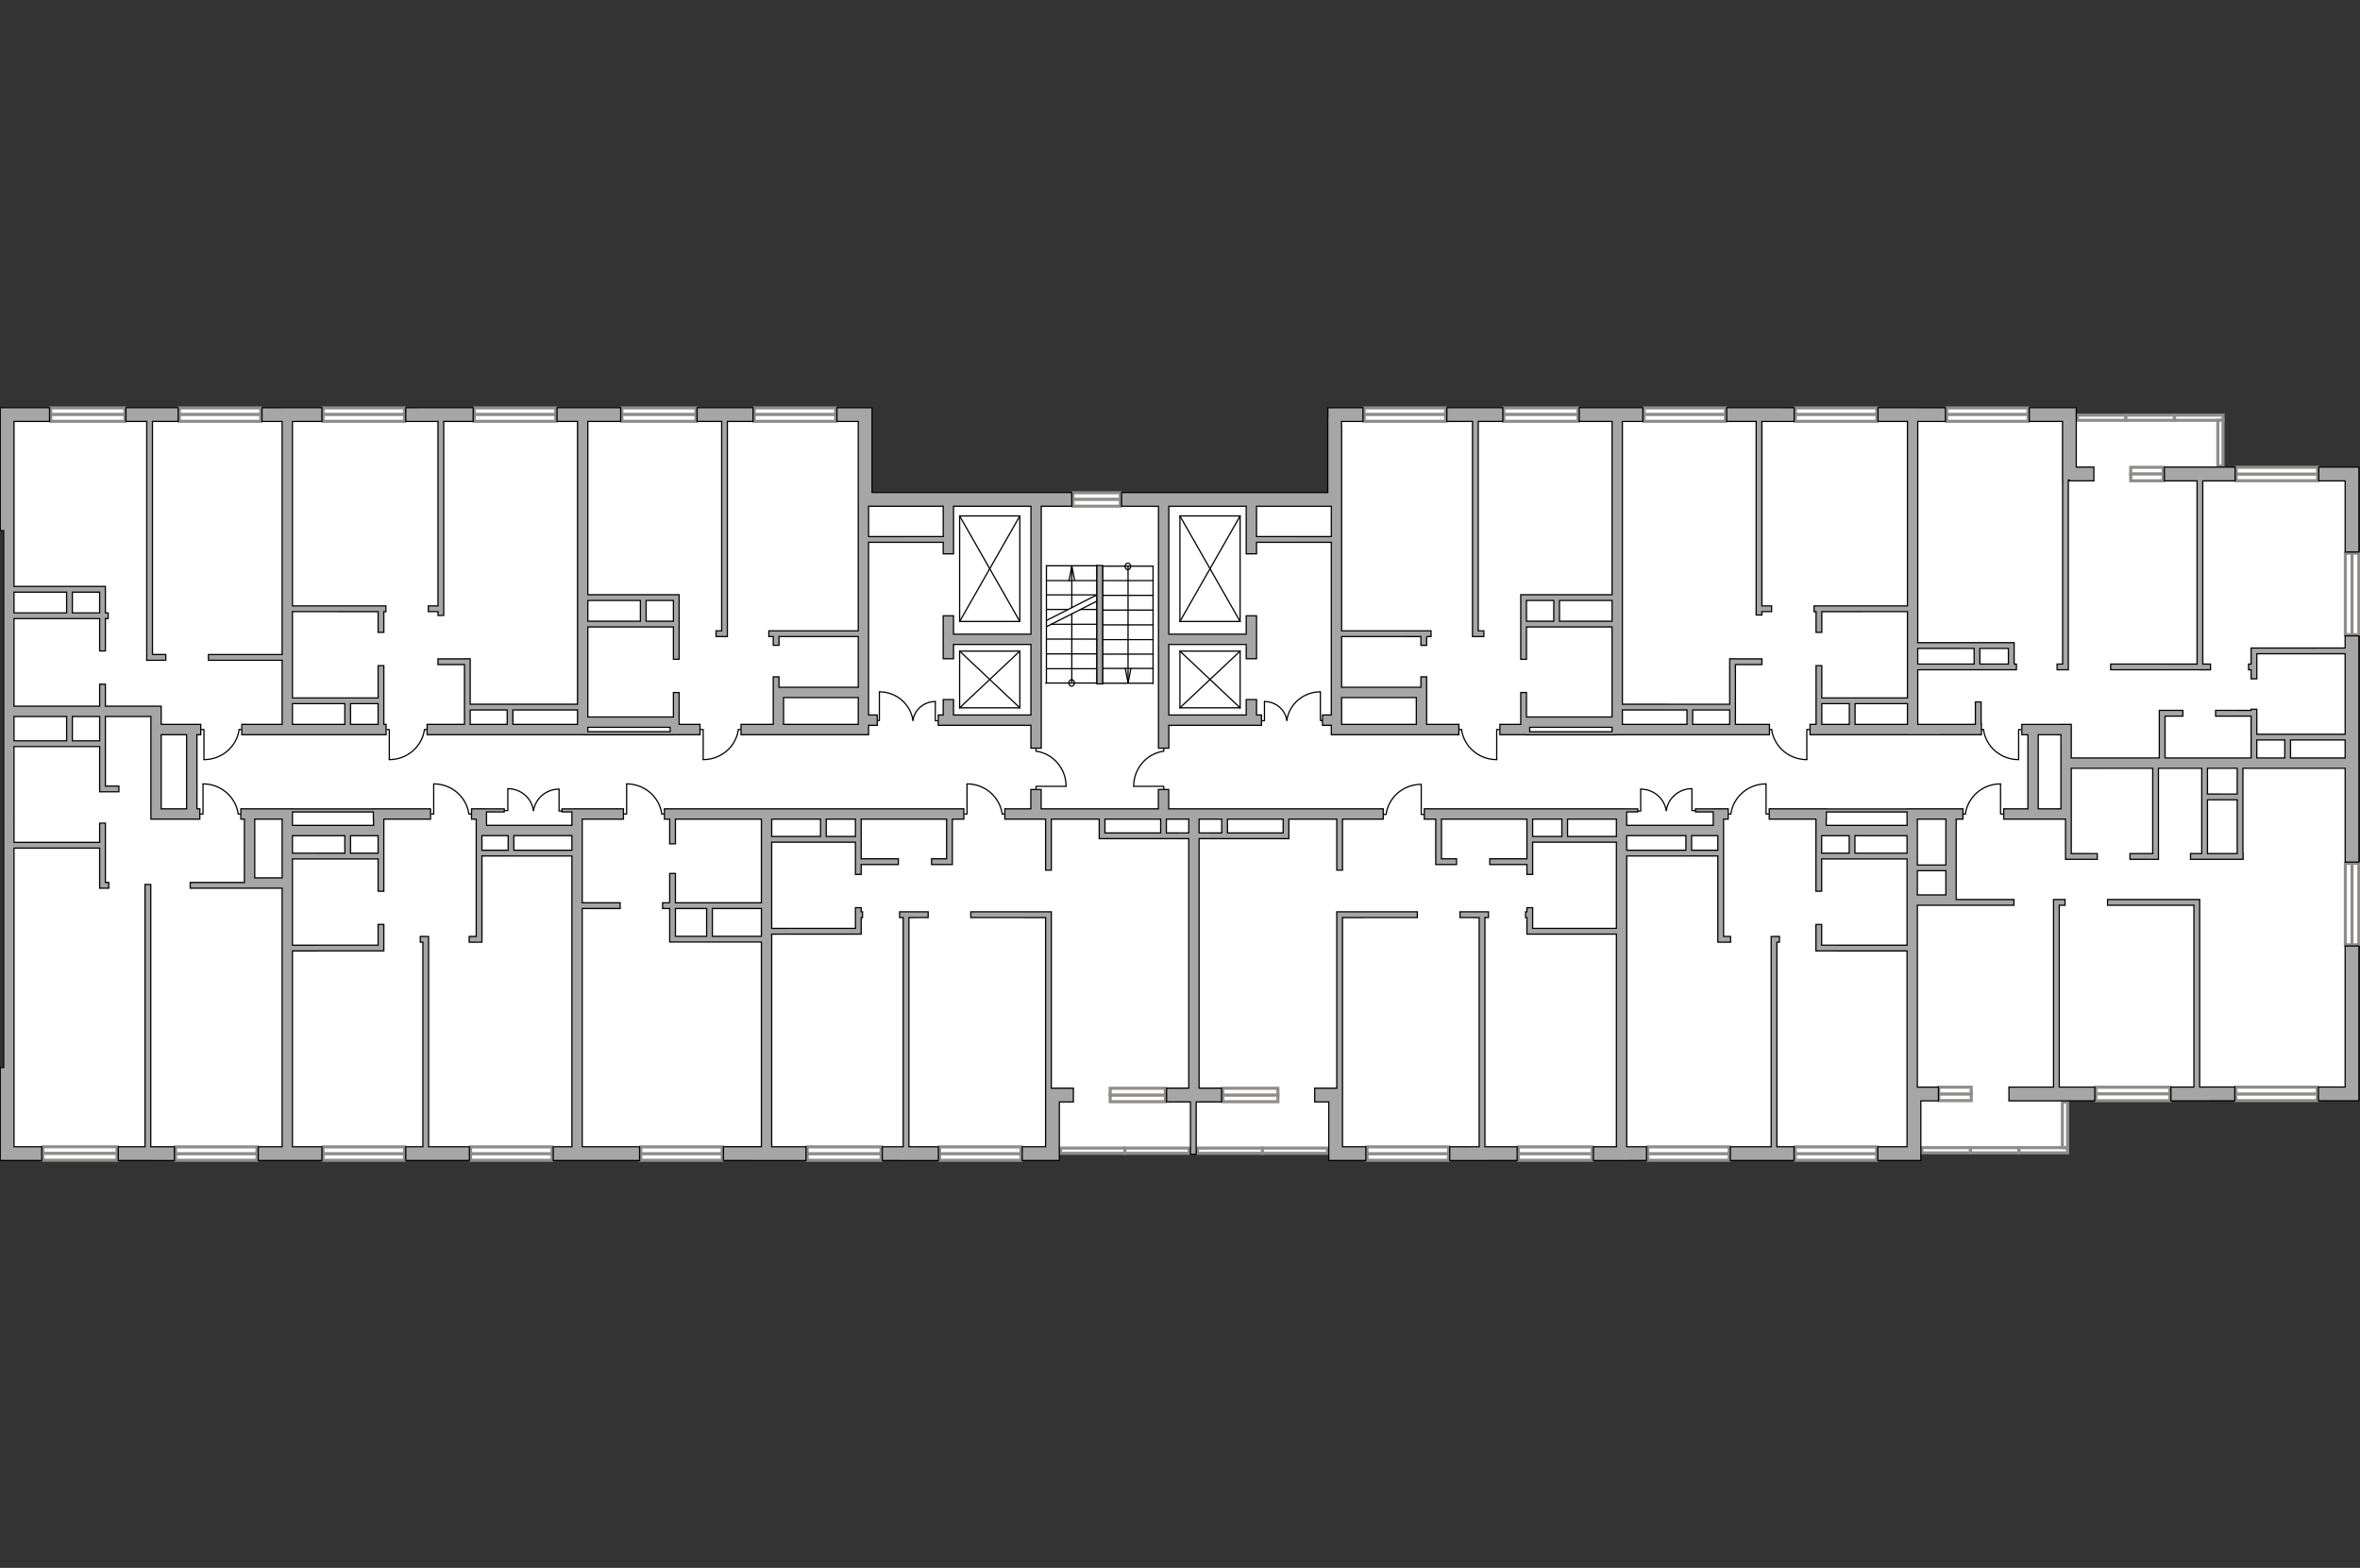<?xml version="1.0" encoding="utf-8"?>
<!-- Generator: Adobe Illustrator 16.0.0, SVG Export Plug-In . SVG Version: 6.00 Build 0)  -->
<!DOCTYPE svg PUBLIC "-//W3C//DTD SVG 1.1//EN" "http://www.w3.org/Graphics/SVG/1.1/DTD/svg11.dtd">
<svg version="1.1" xmlns="http://www.w3.org/2000/svg" xmlns:xlink="http://www.w3.org/1999/xlink" x="0px" y="0px" width="575px"
	 height="382px" viewBox="0 0 575 382" enable-background="new 0 0 575 382" xml:space="preserve">
<rect x="0" y="0" width="575" height="382" fill="#333333" stroke="none"/>
<g id="bg_1_">
	<polygon fill="#FFFFFF" points="503.736,268.181 503.736,280.865 467.969,280.865 467.969,282.685 323.715,282.685 
		323.715,281.066 258.074,281.066 258.074,282.74 0.877,282.74 0.877,282.734 0.041,282.734 0.041,260.082 0.877,260.082 
		0.877,193.802 0.877,168.996 0.877,129.275 0.042,129.275 0.042,99.316 22.15,99.316 22.15,99.318 212.437,99.318 212.437,120.045 
		323.5,120.045 323.5,99.314 505.838,99.314 505.838,101.136 541.607,101.136 541.607,113.802 574.613,113.802 574.613,268.181 	"/>
</g>
<g id="windows_1_">
	<g>
		
			<rect x="274.063" y="279.719" fill="#FFFFFF" stroke="#8E8D8C" stroke-width="0.75" stroke-linecap="round" stroke-miterlimit="10" width="15.661" height="1.268"/>
		
			<rect x="258.407" y="279.719" fill="#FFFFFF" stroke="#8E8D8C" stroke-width="0.75" stroke-linecap="round" stroke-miterlimit="10" width="15.66" height="1.268"/>
	</g>
	<g>
		
			<path id="Vector_117_32_" fill="#FFFFFF" stroke="#8E8D8C" stroke-width="0.75" stroke-linecap="round" stroke-miterlimit="10" d="
			M352.925,281.043v1.654h-19.842v-1.656h19.842V281.043z"/>
		
			<path id="Vector_123_32_" fill="#FFFFFF" stroke="#8E8D8C" stroke-width="0.75" stroke-linecap="round" stroke-miterlimit="10" d="
			M352.925,279.42v1.654h-19.842v-1.654H352.925z"/>
	</g>
	<g>
		
			<path id="Vector_117_31_" fill="#FFFFFF" stroke="#8E8D8C" stroke-width="0.75" stroke-linecap="round" stroke-miterlimit="10" d="
			M387.94,281.043v1.654h-17.997v-1.656h17.997V281.043z"/>
		
			<path id="Vector_123_31_" fill="#FFFFFF" stroke="#8E8D8C" stroke-width="0.75" stroke-linecap="round" stroke-miterlimit="10" d="
			M387.94,279.42v1.654h-17.997v-1.654H387.94z"/>
	</g>
	<g>
		
			<path id="Vector_117_30_" fill="#FFFFFF" stroke="#8E8D8C" stroke-width="0.75" stroke-linecap="round" stroke-miterlimit="10" d="
			M311.356,266.767v1.653h-13.438v-1.655h13.438V266.767z"/>
		
			<path id="Vector_123_30_" fill="#FFFFFF" stroke="#8E8D8C" stroke-width="0.75" stroke-linecap="round" stroke-miterlimit="10" d="
			M311.356,265.144v1.653h-13.438v-1.653H311.356z"/>
	</g>
	<g>
		
			<path id="Vector_117_29_" fill="#FFFFFF" stroke="#8E8D8C" stroke-width="0.75" stroke-linecap="round" stroke-miterlimit="10" d="
			M42.777,281.043v1.654h19.84v-1.656h-19.84V281.043z"/>
		
			<path id="Vector_123_29_" fill="#FFFFFF" stroke="#8E8D8C" stroke-width="0.75" stroke-linecap="round" stroke-miterlimit="10" d="
			M42.777,279.42v1.654h19.84v-1.654H42.777z"/>
	</g>
	<g>
		
			<path id="Vector_117_28_" fill="#FFFFFF" stroke="#8E8D8C" stroke-width="0.75" stroke-linecap="round" stroke-miterlimit="10" d="
			M457.242,281.043v1.654H437.4v-1.656h19.842V281.043z"/>
		
			<path id="Vector_123_28_" fill="#FFFFFF" stroke="#8E8D8C" stroke-width="0.75" stroke-linecap="round" stroke-miterlimit="10" d="
			M457.242,279.42v1.654H437.4v-1.654H457.242z"/>
	</g>
	<g>
		
			<path id="Vector_117_27_" fill="#FFFFFF" stroke="#8E8D8C" stroke-width="0.75" stroke-linecap="round" stroke-miterlimit="10" d="
			M421.302,281.043v1.654h-19.84v-1.656h19.84V281.043z"/>
		
			<path id="Vector_123_27_" fill="#FFFFFF" stroke="#8E8D8C" stroke-width="0.75" stroke-linecap="round" stroke-miterlimit="10" d="
			M421.302,279.42v1.654h-19.84v-1.654H421.302z"/>
	</g>
	<g>
		
			<path id="Vector_117_26_" fill="#FFFFFF" stroke="#8E8D8C" stroke-width="0.75" stroke-linecap="round" stroke-miterlimit="10" d="
			M78.717,281.043v1.654h19.841v-1.656H78.717V281.043z"/>
		
			<path id="Vector_123_26_" fill="#FFFFFF" stroke="#8E8D8C" stroke-width="0.75" stroke-linecap="round" stroke-miterlimit="10" d="
			M78.717,279.42v1.654h19.841v-1.654H78.717z"/>
	</g>
	<g>
		
			<path id="Vector_117_25_" fill="#FFFFFF" stroke="#8E8D8C" stroke-width="0.75" stroke-linecap="round" stroke-miterlimit="10" d="
			M228.923,281.043v1.654h19.841v-1.656h-19.841V281.043z"/>
		
			<path id="Vector_123_25_" fill="#FFFFFF" stroke="#8E8D8C" stroke-width="0.75" stroke-linecap="round" stroke-miterlimit="10" d="
			M228.923,279.42v1.654h19.841v-1.654H228.923z"/>
	</g>
	<g>
		
			<path id="Vector_117_24_" fill="#FFFFFF" stroke="#8E8D8C" stroke-width="0.75" stroke-linecap="round" stroke-miterlimit="10" d="
			M196.67,281.043v1.654h17.999v-1.656H196.67V281.043z"/>
		
			<path id="Vector_123_24_" fill="#FFFFFF" stroke="#8E8D8C" stroke-width="0.75" stroke-linecap="round" stroke-miterlimit="10" d="
			M196.67,279.42v1.654h17.999v-1.654H196.67z"/>
	</g>
	<g>
		
			<path id="Vector_117_23_" fill="#FFFFFF" stroke="#8E8D8C" stroke-width="0.75" stroke-linecap="round" stroke-miterlimit="10" d="
			M156.122,281.043v1.654h19.841v-1.656h-19.841V281.043z"/>
		
			<path id="Vector_123_23_" fill="#FFFFFF" stroke="#8E8D8C" stroke-width="0.75" stroke-linecap="round" stroke-miterlimit="10" d="
			M156.122,279.42v1.654h19.841v-1.654H156.122z"/>
	</g>
	<g>
		
			<path id="Vector_117_22_" fill="#FFFFFF" stroke="#8E8D8C" stroke-width="0.75" stroke-linecap="round" stroke-miterlimit="10" d="
			M114.655,281.043v1.654h19.841v-1.656h-19.841V281.043z"/>
		
			<path id="Vector_123_22_" fill="#FFFFFF" stroke="#8E8D8C" stroke-width="0.75" stroke-linecap="round" stroke-miterlimit="10" d="
			M114.655,279.42v1.654h19.841v-1.654H114.655z"/>
	</g>
	<g>
		
			<path id="Vector_117_21_" fill="#FFFFFF" stroke="#8E8D8C" stroke-width="0.75" stroke-linecap="round" stroke-miterlimit="10" d="
			M494.134,101.027v-1.652h-19.842v1.655h19.842V101.027z"/>
		
			<path id="Vector_123_21_" fill="#FFFFFF" stroke="#8E8D8C" stroke-width="0.75" stroke-linecap="round" stroke-miterlimit="10" d="
			M494.134,102.652v-1.654h-19.842v1.654H494.134z"/>
	</g>
	<g>
		
			<path id="Vector_117_20_" fill="#FFFFFF" stroke="#8E8D8C" stroke-width="0.75" stroke-linecap="round" stroke-miterlimit="10" d="
			M457.273,101.027v-1.652h-19.84v1.655h19.84V101.027z"/>
		
			<path id="Vector_123_20_" fill="#FFFFFF" stroke="#8E8D8C" stroke-width="0.75" stroke-linecap="round" stroke-miterlimit="10" d="
			M457.273,102.652v-1.654h-19.84v1.654H457.273z"/>
	</g>
	<g>
		
			<path id="Vector_117_19_" fill="#FFFFFF" stroke="#8E8D8C" stroke-width="0.75" stroke-linecap="round" stroke-miterlimit="10" d="
			M420.414,101.027v-1.652h-19.84v1.655h19.84V101.027z"/>
		
			<path id="Vector_123_19_" fill="#FFFFFF" stroke="#8E8D8C" stroke-width="0.75" stroke-linecap="round" stroke-miterlimit="10" d="
			M420.414,102.652v-1.654h-19.84v1.654H420.414z"/>
	</g>
	<g>
		
			<path id="Vector_117_18_" fill="#FFFFFF" stroke="#8E8D8C" stroke-width="0.75" stroke-linecap="round" stroke-miterlimit="10" d="
			M384.476,101.027v-1.652h-18.075v1.655h18.075V101.027z"/>
		
			<path id="Vector_123_18_" fill="#FFFFFF" stroke="#8E8D8C" stroke-width="0.75" stroke-linecap="round" stroke-miterlimit="10" d="
			M384.476,102.652v-1.654h-18.075v1.654H384.476z"/>
	</g>
	<g>
		
			<path id="Vector_117_17_" fill="#FFFFFF" stroke="#8E8D8C" stroke-width="0.75" stroke-linecap="round" stroke-miterlimit="10" d="
			M352.224,101.027v-1.652h-19.841v1.655h19.841V101.027z"/>
		
			<path id="Vector_123_17_" fill="#FFFFFF" stroke="#8E8D8C" stroke-width="0.75" stroke-linecap="round" stroke-miterlimit="10" d="
			M352.224,102.652v-1.654h-19.841v1.654H352.224z"/>
	</g>
	<g>
		
			<path id="Vector_117_16_" fill="#FFFFFF" stroke="#8E8D8C" stroke-width="0.75" stroke-linecap="round" stroke-miterlimit="10" d="
			M78.717,101.027v-1.652h19.841v1.655H78.717V101.027z"/>
		
			<path id="Vector_123_16_" fill="#FFFFFF" stroke="#8E8D8C" stroke-width="0.75" stroke-linecap="round" stroke-miterlimit="10" d="
			M78.717,102.652v-1.654h19.841v1.654H78.717z"/>
	</g>
	<g>
		
			<path id="Vector_117_15_" fill="#FFFFFF" stroke="#8E8D8C" stroke-width="0.75" stroke-linecap="round" stroke-miterlimit="10" d="
			M115.576,101.027v-1.652h19.841v1.655h-19.841V101.027z"/>
		
			<path id="Vector_123_15_" fill="#FFFFFF" stroke="#8E8D8C" stroke-width="0.75" stroke-linecap="round" stroke-miterlimit="10" d="
			M115.576,102.652v-1.654h19.841v1.654H115.576z"/>
	</g>
	<g>
		
			<path id="Vector_117_14_" fill="#FFFFFF" stroke="#8E8D8C" stroke-width="0.75" stroke-linecap="round" stroke-miterlimit="10" d="
			M12.361,101.027v-1.652h18.075v1.655H12.361V101.027z"/>
		
			<path id="Vector_123_14_" fill="#FFFFFF" stroke="#8E8D8C" stroke-width="0.75" stroke-linecap="round" stroke-miterlimit="10" d="
			M12.361,102.652v-1.654h18.075v1.654H12.361z"/>
	</g>
	<g>
		
			<path id="Vector_117_13_" fill="#FFFFFF" stroke="#8E8D8C" stroke-width="0.75" stroke-linecap="round" stroke-miterlimit="10" d="
			M43.691,101.027v-1.652h19.841v1.655H43.691V101.027z"/>
		
			<path id="Vector_123_13_" fill="#FFFFFF" stroke="#8E8D8C" stroke-width="0.75" stroke-linecap="round" stroke-miterlimit="10" d="
			M43.691,102.652v-1.654h19.841v1.654H43.691z"/>
	</g>
	<g>
		
			<path id="Vector_117_12_" fill="#FFFFFF" stroke="#8E8D8C" stroke-width="0.75" stroke-linecap="round" stroke-miterlimit="10" d="
			M151.514,101.027v-1.652h18.075v1.655h-18.075V101.027z"/>
		
			<path id="Vector_123_12_" fill="#FFFFFF" stroke="#8E8D8C" stroke-width="0.75" stroke-linecap="round" stroke-miterlimit="10" d="
			M151.514,102.652v-1.654h18.075v1.654H151.514z"/>
	</g>
	<g>
		
			<path id="Vector_117_11_" fill="#FFFFFF" stroke="#8E8D8C" stroke-width="0.75" stroke-linecap="round" stroke-miterlimit="10" d="
			M183.766,101.027v-1.652h19.841v1.655h-19.841V101.027z"/>
		
			<path id="Vector_123_11_" fill="#FFFFFF" stroke="#8E8D8C" stroke-width="0.75" stroke-linecap="round" stroke-miterlimit="10" d="
			M183.766,102.652v-1.654h19.841v1.654H183.766z"/>
	</g>
	<g>
		
			<path id="Vector_117_10_" fill="#FFFFFF" stroke="#8E8D8C" stroke-width="0.75" stroke-linecap="round" stroke-miterlimit="10" d="
			M261.42,121.704v-1.655h11.548v1.657H261.42V121.704z"/>
		
			<path id="Vector_123_10_" fill="#FFFFFF" stroke="#8E8D8C" stroke-width="0.75" stroke-linecap="round" stroke-miterlimit="10" d="
			M261.42,123.327v-1.654h11.548v1.654H261.42z"/>
	</g>
	<g>
		<path id="Vector_117_9_" fill="#FFFFFF" stroke="#8E8D8C" stroke-width="0.75" stroke-linecap="round" stroke-miterlimit="10" d="
			M10.439,281.056v-1.652h18.075v1.654H10.439V281.056z"/>
		<path id="Vector_123_9_" fill="#FFFFFF" stroke="#8E8D8C" stroke-width="0.75" stroke-linecap="round" stroke-miterlimit="10" d="
			M10.439,282.68v-1.654h18.075v1.654H10.439z"/>
	</g>
	<g>
		<path id="Vector_117_8_" fill="#FFFFFF" stroke="#8E8D8C" stroke-width="0.75" stroke-linecap="round" stroke-miterlimit="10" d="
			M270.49,266.767v1.653h13.439v-1.655H270.49V266.767z"/>
		<path id="Vector_123_8_" fill="#FFFFFF" stroke="#8E8D8C" stroke-width="0.75" stroke-linecap="round" stroke-miterlimit="10" d="
			M270.49,265.144v1.653h13.439v-1.653H270.49z"/>
	</g>
	<g>
		
			<rect x="291.753" y="279.719" fill="#FFFFFF" stroke="#8E8D8C" stroke-width="0.75" stroke-linecap="round" stroke-miterlimit="10" width="15.84" height="1.268"/>
		
			<rect x="307.588" y="279.719" fill="#FFFFFF" stroke="#8E8D8C" stroke-width="0.75" stroke-linecap="round" stroke-miterlimit="10" width="15.839" height="1.268"/>
	</g>
	<g>
		
			<rect x="506.121" y="101.141" fill="#FFFFFF" stroke="#8E8D8C" stroke-width="0.75" stroke-linecap="round" stroke-miterlimit="10" width="11.841" height="1.268"/>
		
			<rect x="517.959" y="101.141" fill="#FFFFFF" stroke="#8E8D8C" stroke-width="0.75" stroke-linecap="round" stroke-miterlimit="10" width="11.844" height="1.268"/>
		
			<rect x="529.802" y="101.141" fill="#FFFFFF" stroke="#8E8D8C" stroke-width="0.75" stroke-linecap="round" stroke-miterlimit="10" width="11.841" height="1.268"/>
	</g>
	
		<rect x="540.36" y="102.409" fill="#FFFFFF" stroke="#8E8D8C" stroke-width="0.75" stroke-linecap="round" stroke-miterlimit="10" width="1.268" height="11.133"/>
	<g>
		<path id="Vector_117_7_" fill="#FFFFFF" stroke="#8E8D8C" stroke-width="0.75" stroke-linecap="round" stroke-miterlimit="10" d="
			M573.088,154.632h-1.654v-19.841h1.656v19.841H573.088z"/>
		<path id="Vector_123_7_" fill="#FFFFFF" stroke="#8E8D8C" stroke-width="0.75" stroke-linecap="round" stroke-miterlimit="10" d="
			M574.712,154.632h-1.653v-19.841h1.653V154.632z"/>
	</g>
	<g>
		<path id="Vector_117_6_" fill="#FFFFFF" stroke="#8E8D8C" stroke-width="0.75" stroke-linecap="round" stroke-miterlimit="10" d="
			M573.088,230.194h-1.654v-19.841h1.656v19.841H573.088z"/>
		<path id="Vector_123_6_" fill="#FFFFFF" stroke="#8E8D8C" stroke-width="0.75" stroke-linecap="round" stroke-miterlimit="10" d="
			M574.712,230.194h-1.653v-19.841h1.653V230.194z"/>
	</g>
	<g>
		<path id="Vector_117_5_" fill="#FFFFFF" stroke="#8E8D8C" stroke-width="0.75" stroke-linecap="round" stroke-miterlimit="10" d="
			M519.135,115.51v-1.652h7.909v1.655h-7.909V115.51z"/>
		<path id="Vector_123_5_" fill="#FFFFFF" stroke="#8E8D8C" stroke-width="0.75" stroke-linecap="round" stroke-miterlimit="10" d="
			M519.135,117.135v-1.654h7.909v1.654H519.135z"/>
	</g>
	<g>
		<path id="Vector_117_4_" fill="#FFFFFF" stroke="#8E8D8C" stroke-width="0.75" stroke-linecap="round" stroke-miterlimit="10" d="
			M564.678,115.468v1.653h-19.842v-1.656h19.842V115.468z"/>
		<path id="Vector_123_4_" fill="#FFFFFF" stroke="#8E8D8C" stroke-width="0.75" stroke-linecap="round" stroke-miterlimit="10" d="
			M564.678,113.844v1.653h-19.842v-1.653H564.678z"/>
	</g>
	<g>
		
			<rect x="468.25" y="279.609" fill="#FFFFFF" stroke="#8E8D8C" stroke-width="0.75" stroke-linecap="round" stroke-miterlimit="10" width="11.84" height="1.268"/>
		
			<rect x="480.087" y="279.609" fill="#FFFFFF" stroke="#8E8D8C" stroke-width="0.75" stroke-linecap="round" stroke-miterlimit="10" width="11.844" height="1.268"/>
		
			<rect x="491.93" y="279.609" fill="#FFFFFF" stroke="#8E8D8C" stroke-width="0.75" stroke-linecap="round" stroke-miterlimit="10" width="11.841" height="1.268"/>
	</g>
	
		<rect x="502.488" y="268.477" fill="#FFFFFF" stroke="#8E8D8C" stroke-width="0.75" stroke-linecap="round" stroke-miterlimit="10" width="1.268" height="11.132"/>
	<g>
		<path id="Vector_117_3_" fill="#FFFFFF" stroke="#8E8D8C" stroke-width="0.75" stroke-linecap="round" stroke-miterlimit="10" d="
			M480.281,266.508v1.652h-7.909v-1.655h7.909V266.508z"/>
		<path id="Vector_123_3_" fill="#FFFFFF" stroke="#8E8D8C" stroke-width="0.75" stroke-linecap="round" stroke-miterlimit="10" d="
			M480.281,264.884v1.653h-7.909v-1.653H480.281z"/>
	</g>
	<g>
		<path id="Vector_117_2_" fill="#FFFFFF" stroke="#8E8D8C" stroke-width="0.75" stroke-linecap="round" stroke-miterlimit="10" d="
			M528.649,266.55v-1.653h-17.997v1.656h17.997V266.55z"/>
		<path id="Vector_123_2_" fill="#FFFFFF" stroke="#8E8D8C" stroke-width="0.75" stroke-linecap="round" stroke-miterlimit="10" d="
			M528.649,268.174v-1.654h-17.997v1.654H528.649z"/>
	</g>
	<g>
		<path id="Vector_117_1_" fill="#FFFFFF" stroke="#8E8D8C" stroke-width="0.75" stroke-linecap="round" stroke-miterlimit="10" d="
			M564.588,266.498v1.654h-19.841v-1.656h19.841V266.498z"/>
		<path id="Vector_123_1_" fill="#FFFFFF" stroke="#8E8D8C" stroke-width="0.75" stroke-linecap="round" stroke-miterlimit="10" d="
			M564.588,264.875v1.654h-19.841v-1.654H564.588z"/>
	</g>
</g>
<g id="plan_1_">
	<g>
		
			<polyline fill="none" stroke="#010101" stroke-width="0.3" stroke-linecap="round" stroke-linejoin="round" stroke-miterlimit="10" points="
			487.423,191.006 487.423,198.323 487.986,198.323 		"/>
		
			<line fill="none" stroke="#010101" stroke-width="0.3" stroke-linecap="round" stroke-linejoin="round" stroke-miterlimit="10" x1="478.354" y1="198.323" x2="478.866" y2="198.323"/>
		
			<path fill="none" stroke="#010101" stroke-width="0.3" stroke-linecap="round" stroke-linejoin="round" stroke-miterlimit="10" d="
			M478.866,198.217c0.614-4.087,4.2-7.225,8.534-7.225"/>
	</g>
	<g>
		
			<polyline fill="none" stroke="#010101" stroke-width="0.3" stroke-linecap="round" stroke-linejoin="round" stroke-miterlimit="10" points="
			491.831,185.06 491.831,177.744 492.393,177.744 		"/>
		
			<line fill="none" stroke="#010101" stroke-width="0.3" stroke-linecap="round" stroke-linejoin="round" stroke-miterlimit="10" x1="482.763" y1="177.744" x2="483.274" y2="177.744"/>
		
			<path fill="none" stroke="#010101" stroke-width="0.3" stroke-linecap="round" stroke-linejoin="round" stroke-miterlimit="10" d="
			M483.274,177.849c0.614,4.087,4.201,7.225,8.534,7.225"/>
	</g>
	<g>
		
			<polyline fill="none" stroke="#010101" stroke-width="0.3" stroke-linecap="round" stroke-linejoin="round" stroke-miterlimit="10" points="
			430.288,191.006 430.288,198.323 430.851,198.323 		"/>
		
			<line fill="none" stroke="#010101" stroke-width="0.3" stroke-linecap="round" stroke-linejoin="round" stroke-miterlimit="10" x1="421.22" y1="198.323" x2="421.731" y2="198.323"/>
		
			<path fill="none" stroke="#010101" stroke-width="0.3" stroke-linecap="round" stroke-linejoin="round" stroke-miterlimit="10" d="
			M421.731,198.217c0.614-4.087,4.201-7.225,8.534-7.225"/>
	</g>
	<g>
		<g>
			<g>
				
					<path fill="none" stroke="#010101" stroke-width="0.3" stroke-linecap="round" stroke-linejoin="round" stroke-miterlimit="10" d="
					M406.002,197.43"/>
			</g>
			<g>
				
					<polyline fill="none" stroke="#010101" stroke-width="0.3" stroke-linecap="round" stroke-linejoin="round" stroke-miterlimit="10" points="
					412.224,192.167 412.224,197.485 412.969,197.485 				"/>
				
					<path fill="none" stroke="#010101" stroke-width="0.3" stroke-linecap="round" stroke-linejoin="round" stroke-miterlimit="10" d="
					M406.004,197.485"/>
				
					<path fill="none" stroke="#010101" stroke-width="0.3" stroke-linecap="round" stroke-linejoin="round" stroke-miterlimit="10" d="
					M406.002,197.411c0.444-2.972,3.056-5.254,6.205-5.254"/>
			</g>
		</g>
		<g>
			<g>
				
					<path fill="none" stroke="#010101" stroke-width="0.3" stroke-linecap="round" stroke-linejoin="round" stroke-miterlimit="10" d="
					M405.97,197.544"/>
			</g>
			<g>
				
					<polyline fill="none" stroke="#010101" stroke-width="0.3" stroke-linecap="round" stroke-linejoin="round" stroke-miterlimit="10" points="
					399.748,192.279 399.748,197.597 399.006,197.597 				"/>
				
					<path fill="none" stroke="#010101" stroke-width="0.3" stroke-linecap="round" stroke-linejoin="round" stroke-miterlimit="10" d="
					M405.969,197.597"/>
				
					<path fill="none" stroke="#010101" stroke-width="0.3" stroke-linecap="round" stroke-linejoin="round" stroke-miterlimit="10" d="
					M405.97,197.524c-0.444-2.973-3.056-5.254-6.204-5.254"/>
			</g>
		</g>
	</g>
	<g>
		
			<polyline fill="none" stroke="#010101" stroke-width="0.3" stroke-linecap="round" stroke-linejoin="round" stroke-miterlimit="10" points="
			235.607,191.006 235.607,198.323 235.043,198.323 		"/>
		
			<line fill="none" stroke="#010101" stroke-width="0.3" stroke-linecap="round" stroke-linejoin="round" stroke-miterlimit="10" x1="244.673" y1="198.323" x2="244.162" y2="198.323"/>
		
			<path fill="none" stroke="#010101" stroke-width="0.3" stroke-linecap="round" stroke-linejoin="round" stroke-miterlimit="10" d="
			M244.162,198.217c-0.614-4.087-4.2-7.225-8.534-7.225"/>
	</g>
	<g>
		
			<polyline fill="none" stroke="#010101" stroke-width="0.3" stroke-linecap="round" stroke-linejoin="round" stroke-miterlimit="10" points="
			152.673,191.006 152.673,198.323 152.109,198.323 		"/>
		
			<line fill="none" stroke="#010101" stroke-width="0.3" stroke-linecap="round" stroke-linejoin="round" stroke-miterlimit="10" x1="161.74" y1="198.323" x2="161.229" y2="198.323"/>
		
			<path fill="none" stroke="#010101" stroke-width="0.3" stroke-linecap="round" stroke-linejoin="round" stroke-miterlimit="10" d="
			M161.229,198.217c-0.615-4.087-4.201-7.225-8.534-7.225"/>
	</g>
	<g>
		
			<polyline fill="none" stroke="#010101" stroke-width="0.3" stroke-linecap="round" stroke-linejoin="round" stroke-miterlimit="10" points="
			49.459,191.006 49.459,198.323 48.896,198.323 		"/>
		
			<line fill="none" stroke="#010101" stroke-width="0.3" stroke-linecap="round" stroke-linejoin="round" stroke-miterlimit="10" x1="58.526" y1="198.323" x2="58.015" y2="198.323"/>
		
			<path fill="none" stroke="#010101" stroke-width="0.3" stroke-linecap="round" stroke-linejoin="round" stroke-miterlimit="10" d="
			M58.015,198.217c-0.614-4.087-4.2-7.225-8.534-7.225"/>
	</g>
	<g>
		
			<polyline fill="none" stroke="#010101" stroke-width="0.3" stroke-linecap="round" stroke-linejoin="round" stroke-miterlimit="10" points="
			105.67,191.006 105.67,198.323 105.107,198.323 		"/>
		
			<line fill="none" stroke="#010101" stroke-width="0.3" stroke-linecap="round" stroke-linejoin="round" stroke-miterlimit="10" x1="114.738" y1="198.323" x2="114.226" y2="198.323"/>
		
			<path fill="none" stroke="#010101" stroke-width="0.3" stroke-linecap="round" stroke-linejoin="round" stroke-miterlimit="10" d="
			M114.226,198.217c-0.614-4.087-4.2-7.225-8.534-7.225"/>
	</g>
	<g>
		
			<polyline fill="none" stroke="#010101" stroke-width="0.3" stroke-linecap="round" stroke-linejoin="round" stroke-miterlimit="10" points="
			440.224,185.06 440.224,177.744 440.789,177.744 		"/>
		
			<line fill="none" stroke="#010101" stroke-width="0.3" stroke-linecap="round" stroke-linejoin="round" stroke-miterlimit="10" x1="431.157" y1="177.744" x2="431.669" y2="177.744"/>
		
			<path fill="none" stroke="#010101" stroke-width="0.3" stroke-linecap="round" stroke-linejoin="round" stroke-miterlimit="10" d="
			M431.669,177.849c0.614,4.087,4.2,7.225,8.534,7.225"/>
	</g>
	<g>
		
			<polyline fill="none" stroke="#010101" stroke-width="0.3" stroke-linecap="round" stroke-linejoin="round" stroke-miterlimit="10" points="
			364.664,185.06 364.664,177.744 365.227,177.744 		"/>
		
			<line fill="none" stroke="#010101" stroke-width="0.3" stroke-linecap="round" stroke-linejoin="round" stroke-miterlimit="10" x1="355.595" y1="177.744" x2="356.107" y2="177.744"/>
		
			<path fill="none" stroke="#010101" stroke-width="0.3" stroke-linecap="round" stroke-linejoin="round" stroke-miterlimit="10" d="
			M356.107,177.849c0.614,4.087,4.2,7.225,8.533,7.225"/>
	</g>
	<g>
		
			<polyline fill="none" stroke="#010101" stroke-width="0.3" stroke-linecap="round" stroke-linejoin="round" stroke-miterlimit="10" points="
			49.691,185.06 49.691,177.744 49.127,177.744 		"/>
		
			<line fill="none" stroke="#010101" stroke-width="0.3" stroke-linecap="round" stroke-linejoin="round" stroke-miterlimit="10" x1="58.758" y1="177.744" x2="58.247" y2="177.744"/>
		
			<path fill="none" stroke="#010101" stroke-width="0.3" stroke-linecap="round" stroke-linejoin="round" stroke-miterlimit="10" d="
			M58.247,177.849c-0.614,4.087-4.2,7.225-8.534,7.225"/>
	</g>
	<g>
		
			<polyline fill="none" stroke="#010101" stroke-width="0.3" stroke-linecap="round" stroke-linejoin="round" stroke-miterlimit="10" points="
			94.844,185.06 94.844,177.744 94.281,177.744 		"/>
		
			<line fill="none" stroke="#010101" stroke-width="0.3" stroke-linecap="round" stroke-linejoin="round" stroke-miterlimit="10" x1="103.911" y1="177.744" x2="103.401" y2="177.744"/>
		
			<path fill="none" stroke="#010101" stroke-width="0.3" stroke-linecap="round" stroke-linejoin="round" stroke-miterlimit="10" d="
			M103.401,177.849c-0.615,4.087-4.2,7.225-8.535,7.225"/>
	</g>
	<g>
		
			<line fill="none" stroke="#010101" stroke-width="0.3" stroke-linecap="round" stroke-linejoin="round" stroke-miterlimit="10" x1="287.48" y1="172.458" x2="302.15" y2="172.458"/>
		
			<line fill="none" stroke="#010101" stroke-width="0.3" stroke-linecap="round" stroke-linejoin="round" stroke-miterlimit="10" x1="302.15" y1="172.458" x2="302.15" y2="158.639"/>
		
			<line fill="none" stroke="#010101" stroke-width="0.3" stroke-linecap="round" stroke-linejoin="round" stroke-miterlimit="10" x1="302.15" y1="158.635" x2="287.48" y2="158.635"/>
		
			<line fill="none" stroke="#010101" stroke-width="0.3" stroke-linecap="round" stroke-linejoin="round" stroke-miterlimit="10" x1="287.48" y1="158.635" x2="287.48" y2="172.456"/>
		
			<line fill="none" stroke="#010101" stroke-width="0.3" stroke-linecap="round" stroke-linejoin="round" stroke-miterlimit="10" x1="287.48" y1="158.635" x2="302.15" y2="172.456"/>
		
			<line fill="none" stroke="#010101" stroke-width="0.3" stroke-linecap="round" stroke-linejoin="round" stroke-miterlimit="10" x1="302.15" y1="158.635" x2="287.48" y2="172.456"/>
	</g>
	<g>
		
			<line fill="none" stroke="#010101" stroke-width="0.3" stroke-linecap="round" stroke-linejoin="round" stroke-miterlimit="10" x1="287.479" y1="125.704" x2="302.148" y2="125.704"/>
		
			<line fill="none" stroke="#010101" stroke-width="0.3" stroke-linecap="round" stroke-linejoin="round" stroke-miterlimit="10" x1="302.148" y1="125.704" x2="302.148" y2="151.413"/>
		
			<line fill="none" stroke="#010101" stroke-width="0.3" stroke-linecap="round" stroke-linejoin="round" stroke-miterlimit="10" x1="302.148" y1="151.42" x2="287.479" y2="151.42"/>
		
			<line fill="none" stroke="#010101" stroke-width="0.3" stroke-linecap="round" stroke-linejoin="round" stroke-miterlimit="10" x1="287.479" y1="151.42" x2="287.479" y2="125.705"/>
		
			<line fill="none" stroke="#010101" stroke-width="0.3" stroke-linecap="round" stroke-linejoin="round" stroke-miterlimit="10" x1="287.479" y1="151.42" x2="302.148" y2="125.705"/>
		
			<line fill="none" stroke="#010101" stroke-width="0.3" stroke-linecap="round" stroke-linejoin="round" stroke-miterlimit="10" x1="302.148" y1="151.42" x2="287.479" y2="125.705"/>
	</g>
	<g>
		<g>
			
				<polyline fill="none" stroke="#010101" stroke-width="0.3" stroke-linecap="round" stroke-linejoin="round" stroke-miterlimit="10" points="
				321.7,168.577 321.7,175.556 322.219,175.556 			"/>
			
				<path fill="none" stroke="#010101" stroke-width="0.3" stroke-linecap="round" stroke-linejoin="round" stroke-miterlimit="10" d="
				M313.541,175.556"/>
			
				<path fill="none" stroke="#010101" stroke-width="0.3" stroke-linecap="round" stroke-linejoin="round" stroke-miterlimit="10" d="
				M313.538,175.459c0.582-3.899,4.007-6.895,8.139-6.895"/>
		</g>
		<g>
			
				<polyline fill="none" stroke="#010101" stroke-width="0.3" stroke-linecap="round" stroke-linejoin="round" stroke-miterlimit="10" points="
				308.077,170.934 308.077,175.604 307.425,175.604 			"/>
			
				<path fill="none" stroke="#010101" stroke-width="0.3" stroke-linecap="round" stroke-linejoin="round" stroke-miterlimit="10" d="
				M313.54,175.604"/>
			
				<path fill="none" stroke="#010101" stroke-width="0.3" stroke-linecap="round" stroke-linejoin="round" stroke-miterlimit="10" d="
				M313.541,175.54c-0.391-2.61-2.683-4.613-5.448-4.613"/>
		</g>
	</g>
	<g>
		
			<polyline fill="none" stroke="#010101" stroke-width="0.3" stroke-linecap="round" stroke-linejoin="round" stroke-miterlimit="10" points="
			276.227,191.585 283.543,191.585 283.543,192.148 		"/>
		
			<line fill="none" stroke="#010101" stroke-width="0.3" stroke-linecap="round" stroke-linejoin="round" stroke-miterlimit="10" x1="283.543" y1="182.517" x2="283.543" y2="183.028"/>
		
			<path fill="none" stroke="#010101" stroke-width="0.3" stroke-linecap="round" stroke-linejoin="round" stroke-miterlimit="10" d="
			M283.438,183.028c-4.087,0.614-7.225,4.201-7.225,8.535"/>
	</g>
	<g>
		
			<line fill="none" stroke="#010101" stroke-width="0.3" stroke-linecap="round" stroke-linejoin="round" stroke-miterlimit="10" x1="248.476" y1="172.458" x2="233.807" y2="172.458"/>
		
			<line fill="none" stroke="#010101" stroke-width="0.3" stroke-linecap="round" stroke-linejoin="round" stroke-miterlimit="10" x1="233.807" y1="172.458" x2="233.807" y2="158.639"/>
		
			<line fill="none" stroke="#010101" stroke-width="0.3" stroke-linecap="round" stroke-linejoin="round" stroke-miterlimit="10" x1="233.807" y1="158.635" x2="248.476" y2="158.635"/>
		
			<line fill="none" stroke="#010101" stroke-width="0.3" stroke-linecap="round" stroke-linejoin="round" stroke-miterlimit="10" x1="248.476" y1="158.635" x2="248.476" y2="172.456"/>
		
			<line fill="none" stroke="#010101" stroke-width="0.3" stroke-linecap="round" stroke-linejoin="round" stroke-miterlimit="10" x1="248.476" y1="158.635" x2="233.807" y2="172.456"/>
		
			<line fill="none" stroke="#010101" stroke-width="0.3" stroke-linecap="round" stroke-linejoin="round" stroke-miterlimit="10" x1="233.807" y1="158.635" x2="248.476" y2="172.456"/>
	</g>
	<g>
		
			<line fill="none" stroke="#010101" stroke-width="0.3" stroke-linecap="round" stroke-linejoin="round" stroke-miterlimit="10" x1="248.477" y1="125.704" x2="233.809" y2="125.704"/>
		
			<line fill="none" stroke="#010101" stroke-width="0.3" stroke-linecap="round" stroke-linejoin="round" stroke-miterlimit="10" x1="233.809" y1="125.704" x2="233.809" y2="151.413"/>
		
			<line fill="none" stroke="#010101" stroke-width="0.3" stroke-linecap="round" stroke-linejoin="round" stroke-miterlimit="10" x1="233.809" y1="151.42" x2="248.477" y2="151.42"/>
		
			<line fill="none" stroke="#010101" stroke-width="0.3" stroke-linecap="round" stroke-linejoin="round" stroke-miterlimit="10" x1="248.477" y1="151.42" x2="248.477" y2="125.705"/>
		
			<line fill="none" stroke="#010101" stroke-width="0.3" stroke-linecap="round" stroke-linejoin="round" stroke-miterlimit="10" x1="248.477" y1="151.42" x2="233.809" y2="125.705"/>
		
			<line fill="none" stroke="#010101" stroke-width="0.3" stroke-linecap="round" stroke-linejoin="round" stroke-miterlimit="10" x1="233.809" y1="151.42" x2="248.477" y2="125.705"/>
	</g>
	<g>
		
			<line fill="none" stroke="#010101" stroke-width="0.3" stroke-linecap="round" stroke-linejoin="round" stroke-miterlimit="10" x1="268.652" y1="162.856" x2="280.935" y2="162.856"/>
		
			<line fill="none" stroke="#010101" stroke-width="0.3" stroke-linecap="round" stroke-linejoin="round" stroke-miterlimit="10" x1="280.935" y1="166.455" x2="268.652" y2="166.455"/>
		
			<line fill="none" stroke="#010101" stroke-width="0.3" stroke-linecap="round" stroke-linejoin="round" stroke-miterlimit="10" x1="280.935" y1="159.378" x2="268.652" y2="159.378"/>
		
			<line fill="none" stroke="#010101" stroke-width="0.3" stroke-linecap="round" stroke-linejoin="round" stroke-miterlimit="10" x1="268.652" y1="137.942" x2="280.935" y2="137.942"/>
		
			<line fill="none" stroke="#010101" stroke-width="0.3" stroke-linecap="round" stroke-linejoin="round" stroke-miterlimit="10" x1="268.652" y1="141.459" x2="280.935" y2="141.459"/>
		
			<line fill="none" stroke="#010101" stroke-width="0.3" stroke-linecap="round" stroke-linejoin="round" stroke-miterlimit="10" x1="280.935" y1="145.049" x2="268.652" y2="145.049"/>
		
			<line fill="none" stroke="#010101" stroke-width="0.3" stroke-linecap="round" stroke-linejoin="round" stroke-miterlimit="10" x1="280.935" y1="138.004" x2="280.935" y2="166.528"/>
		
			<line fill="none" stroke="#010101" stroke-width="0.3" stroke-linecap="round" stroke-linejoin="round" stroke-miterlimit="10" x1="280.935" y1="148.644" x2="268.652" y2="148.644"/>
		<g>
			
				<line fill="none" stroke="#010101" stroke-width="0.3" stroke-linecap="round" stroke-linejoin="round" stroke-miterlimit="10" x1="275.524" y1="162.927" x2="274.842" y2="166.394"/>
			
				<line fill="none" stroke="#010101" stroke-width="0.3" stroke-linecap="round" stroke-linejoin="round" stroke-miterlimit="10" x1="274.842" y1="166.394" x2="274.162" y2="162.796"/>
			
				<line fill="none" stroke="#010101" stroke-width="0.3" stroke-linecap="round" stroke-linejoin="round" stroke-miterlimit="10" x1="274.842" y1="138.004" x2="274.842" y2="166.394"/>
		</g>
		<g>
			
				<path fill="none" stroke="#010101" stroke-width="0.3" stroke-linecap="round" stroke-linejoin="round" stroke-miterlimit="10" d="
				M274.114,138.009c0,0.434,0.307,0.788,0.678,0.788c0.371,0,0.679-0.354,0.679-0.788"/>
			
				<path fill="none" stroke="#010101" stroke-width="0.3" stroke-linecap="round" stroke-linejoin="round" stroke-miterlimit="10" d="
				M275.471,138.009c0-0.439-0.308-0.792-0.679-0.792c-0.372,0-0.678,0.353-0.678,0.792"/>
		</g>
		
			<line fill="none" stroke="#010101" stroke-width="0.3" stroke-linecap="round" stroke-linejoin="round" stroke-miterlimit="10" x1="280.935" y1="152.248" x2="268.652" y2="152.248"/>
		
			<line fill="none" stroke="#010101" stroke-width="0.3" stroke-linecap="round" stroke-linejoin="round" stroke-miterlimit="10" x1="280.935" y1="155.842" x2="268.652" y2="155.842"/>
		
			<line fill="none" stroke="#010101" stroke-width="0.3" stroke-linecap="round" stroke-linejoin="round" stroke-miterlimit="10" x1="268.649" y1="137.945" x2="268.649" y2="166.623"/>
	</g>
	<g>
		
			<line fill="none" stroke="#010101" stroke-width="0.3" stroke-linecap="round" stroke-linejoin="round" stroke-miterlimit="10" x1="254.96" y1="141.455" x2="267.241" y2="141.455"/>
		
			<line fill="none" stroke="#010101" stroke-width="0.3" stroke-linecap="round" stroke-linejoin="round" stroke-miterlimit="10" x1="267.241" y1="137.845" x2="254.96" y2="137.845"/>
		
			<line fill="none" stroke="#010101" stroke-width="0.3" stroke-linecap="round" stroke-linejoin="round" stroke-miterlimit="10" x1="267.236" y1="144.94" x2="254.96" y2="144.94"/>
		
			<line fill="none" stroke="#010101" stroke-width="0.3" stroke-linecap="round" stroke-linejoin="round" stroke-miterlimit="10" x1="254.96" y1="162.927" x2="267.241" y2="162.927"/>
		
			<line fill="none" stroke="#010101" stroke-width="0.3" stroke-linecap="round" stroke-linejoin="round" stroke-miterlimit="10" x1="267.241" y1="159.316" x2="254.96" y2="159.316"/>
		
			<line fill="none" stroke="#010101" stroke-width="0.3" stroke-linecap="round" stroke-linejoin="round" stroke-miterlimit="10" x1="267.236" y1="166.382" x2="267.236" y2="137.77"/>
		
			<line fill="none" stroke="#010101" stroke-width="0.3" stroke-linecap="round" stroke-linejoin="round" stroke-miterlimit="10" x1="267.236" y1="155.707" x2="254.96" y2="155.707"/>
		<g>
			
				<line fill="none" stroke="#010101" stroke-width="0.3" stroke-linecap="round" stroke-linejoin="round" stroke-miterlimit="10" x1="261.822" y1="141.384" x2="261.142" y2="137.903"/>
			
				<line fill="none" stroke="#010101" stroke-width="0.3" stroke-linecap="round" stroke-linejoin="round" stroke-miterlimit="10" x1="261.142" y1="137.903" x2="260.463" y2="141.51"/>
			
				<line fill="none" stroke="#010101" stroke-width="0.3" stroke-linecap="round" stroke-linejoin="round" stroke-miterlimit="10" x1="261.142" y1="148.032" x2="261.142" y2="137.903"/>
			
				<line fill="none" stroke="#010101" stroke-width="0.3" stroke-linecap="round" stroke-linejoin="round" stroke-miterlimit="10" x1="261.142" y1="166.382" x2="261.142" y2="149.555"/>
		</g>
		<g>
			
				<path fill="none" stroke="#010101" stroke-width="0.3" stroke-linecap="round" stroke-linejoin="round" stroke-miterlimit="10" d="
				M260.421,166.382c0-0.435,0.303-0.794,0.678-0.794c0.372,0,0.678,0.359,0.678,0.794"/>
			
				<path fill="none" stroke="#010101" stroke-width="0.3" stroke-linecap="round" stroke-linejoin="round" stroke-miterlimit="10" d="
				M261.777,166.382c0,0.439-0.306,0.799-0.678,0.799c-0.375,0-0.678-0.359-0.678-0.799"/>
		</g>
		
			<line fill="none" stroke="#010101" stroke-width="0.3" stroke-linecap="round" stroke-linejoin="round" stroke-miterlimit="10" x1="267.419" y1="166.416" x2="254.765" y2="166.416"/>
		
			<line fill="none" stroke="#010101" stroke-width="0.3" stroke-linecap="round" stroke-linejoin="round" stroke-miterlimit="10" x1="267.241" y1="152.1" x2="256.091" y2="152.1"/>
		
			<line fill="none" stroke="#010101" stroke-width="0.3" stroke-linecap="round" stroke-linejoin="round" stroke-miterlimit="10" x1="260.244" y1="148.489" x2="254.96" y2="148.489"/>
		
			<line fill="none" stroke="#010101" stroke-width="0.3" stroke-linecap="round" stroke-linejoin="round" stroke-miterlimit="10" x1="267.236" y1="148.489" x2="263.285" y2="148.489"/>
		
			<line fill="none" stroke="#010101" stroke-width="0.3" stroke-linecap="round" stroke-linejoin="round" stroke-miterlimit="10" x1="254.953" y1="166.442" x2="254.96" y2="137.845"/>
		
			<line fill="none" stroke="#010101" stroke-width="0.3" stroke-linecap="round" stroke-linejoin="round" stroke-miterlimit="10" x1="267.236" y1="146.467" x2="254.994" y2="152.677"/>
		
			<line fill="none" stroke="#010101" stroke-width="0.3" stroke-linecap="round" stroke-linejoin="round" stroke-miterlimit="10" x1="267.236" y1="144.94" x2="254.994" y2="151.151"/>
	</g>
	<g>
		<g>
			
				<polyline fill="none" stroke="#010101" stroke-width="0.3" stroke-linecap="round" stroke-linejoin="round" stroke-miterlimit="10" points="
				214.257,168.577 214.257,175.556 213.738,175.556 			"/>
			
				<path fill="none" stroke="#010101" stroke-width="0.3" stroke-linecap="round" stroke-linejoin="round" stroke-miterlimit="10" d="
				M222.416,175.556"/>
			
				<path fill="none" stroke="#010101" stroke-width="0.3" stroke-linecap="round" stroke-linejoin="round" stroke-miterlimit="10" d="
				M222.419,175.459c-0.582-3.899-4.007-6.895-8.138-6.895"/>
		</g>
		<g>
			
				<polyline fill="none" stroke="#010101" stroke-width="0.3" stroke-linecap="round" stroke-linejoin="round" stroke-miterlimit="10" points="
				227.88,170.934 227.88,175.604 228.532,175.604 			"/>
			
				<path fill="none" stroke="#010101" stroke-width="0.3" stroke-linecap="round" stroke-linejoin="round" stroke-miterlimit="10" d="
				M222.417,175.604"/>
			
				<path fill="none" stroke="#010101" stroke-width="0.3" stroke-linecap="round" stroke-linejoin="round" stroke-miterlimit="10" d="
				M222.416,175.54c0.391-2.61,2.683-4.613,5.448-4.613"/>
		</g>
	</g>
	<g>
		
			<polyline fill="none" stroke="#010101" stroke-width="0.3" stroke-linecap="round" stroke-linejoin="round" stroke-miterlimit="10" points="
			171.327,185.06 171.327,177.744 170.764,177.744 		"/>
		
			<line fill="none" stroke="#010101" stroke-width="0.3" stroke-linecap="round" stroke-linejoin="round" stroke-miterlimit="10" x1="180.395" y1="177.744" x2="179.884" y2="177.744"/>
		
			<path fill="none" stroke="#010101" stroke-width="0.3" stroke-linecap="round" stroke-linejoin="round" stroke-miterlimit="10" d="
			M179.884,177.849c-0.614,4.087-4.2,7.225-8.534,7.225"/>
	</g>
	<g>
		
			<polyline fill="none" stroke="#010101" stroke-width="0.3" stroke-linecap="round" stroke-linejoin="round" stroke-miterlimit="10" points="
			259.729,191.585 252.414,191.585 252.414,192.148 		"/>
		
			<line fill="none" stroke="#010101" stroke-width="0.3" stroke-linecap="round" stroke-linejoin="round" stroke-miterlimit="10" x1="252.414" y1="182.517" x2="252.414" y2="183.028"/>
		
			<path fill="none" stroke="#010101" stroke-width="0.3" stroke-linecap="round" stroke-linejoin="round" stroke-miterlimit="10" d="
			M252.519,183.028c4.087,0.614,7.225,4.201,7.225,8.535"/>
	</g>
	<g>
		<g>
			<g>
				
					<path fill="none" stroke="#010101" stroke-width="0.3" stroke-linecap="round" stroke-linejoin="round" stroke-miterlimit="10" d="
					M129.956,197.43"/>
			</g>
			<g>
				
					<polyline fill="none" stroke="#010101" stroke-width="0.3" stroke-linecap="round" stroke-linejoin="round" stroke-miterlimit="10" points="
					123.734,192.167 123.734,197.485 122.99,197.485 				"/>
				
					<path fill="none" stroke="#010101" stroke-width="0.3" stroke-linecap="round" stroke-linejoin="round" stroke-miterlimit="10" d="
					M129.955,197.485"/>
				
					<path fill="none" stroke="#010101" stroke-width="0.3" stroke-linecap="round" stroke-linejoin="round" stroke-miterlimit="10" d="
					M129.956,197.411c-0.444-2.972-3.055-5.254-6.205-5.254"/>
			</g>
		</g>
		<g>
			<g>
				
					<path fill="none" stroke="#010101" stroke-width="0.3" stroke-linecap="round" stroke-linejoin="round" stroke-miterlimit="10" d="
					M129.988,197.544"/>
			</g>
			<g>
				
					<polyline fill="none" stroke="#010101" stroke-width="0.3" stroke-linecap="round" stroke-linejoin="round" stroke-miterlimit="10" points="
					136.21,192.279 136.21,197.597 136.953,197.597 				"/>
				
					<path fill="none" stroke="#010101" stroke-width="0.3" stroke-linecap="round" stroke-linejoin="round" stroke-miterlimit="10" d="
					M129.989,197.597"/>
				
					<path fill="none" stroke="#010101" stroke-width="0.3" stroke-linecap="round" stroke-linejoin="round" stroke-miterlimit="10" d="
					M129.988,197.524c0.445-2.973,3.055-5.254,6.205-5.254"/>
			</g>
		</g>
	</g>
	<g>
		
			<polyline fill="none" stroke="#010101" stroke-width="0.3" stroke-linecap="round" stroke-linejoin="round" stroke-miterlimit="10" points="
			346.276,191.114 346.276,198.43 346.84,198.43 		"/>
		
			<line fill="none" stroke="#010101" stroke-width="0.3" stroke-linecap="round" stroke-linejoin="round" stroke-miterlimit="10" x1="337.209" y1="198.43" x2="337.72" y2="198.43"/>
		
			<path fill="none" stroke="#010101" stroke-width="0.3" stroke-linecap="round" stroke-linejoin="round" stroke-miterlimit="10" d="
			M337.72,198.326c0.613-4.089,4.2-7.227,8.534-7.227"/>
	</g>
	<g>
		<polygon fill="#A7A6A6" stroke="#010101" stroke-width="0.3" stroke-miterlimit="10" points="357.976,279.394 360.393,279.394 
			360.392,223.556 355.705,223.554 355.705,222.157 362.659,222.158 362.659,223.556 361.791,223.556 361.792,279.394 
			369.639,279.394 369.639,282.747 362.483,282.747 362.483,282.752 353.216,282.752 353.216,279.4 357.976,279.4 		"/>
		<path fill="#A7A6A6" stroke="#010101" stroke-width="0.3" stroke-miterlimit="10" d="M395.73,197.064h-48.713v2.515h2.794v9.658
			v1.319v0.077l5.065-0.001v-1.397l-3.666,0.001v-9.657l20.813,0.001v9.658l-9.054-0.001v1.396l9.054,0.002v2.406l1.398-0.001v-7.85
			l20.403,0.001v21.001l-20.403-0.002v-5.048h-1.398v1.015h-0.324v1.398h0.324v2.635v0.576v0.822l21.802,0.001v51.81h-5.595v3.352
			h8.118v-0.005h4.81v-3.353h-4.819v-70.839l22.197-0.002v21.012l1.398-0.002v-0.01l1.71-0.001v-1.397l-1.71,0.001v-24.561v-0.598
			v-1.801v-0.117v-1.5l1.136-0.001v-2.515l-3.387-0.001v0.006h-0.265v0.001h-4.317v0.75l4.317-0.002v3.262h-21.08v-3.26l2.692,0.001
			v-0.75h-3.301V197.064z M418.536,207.156h-6.384v-3.561h6.384V207.156z M396.339,207.157v-3.562h14.415v3.561L396.339,207.157z
			 M393.825,203.797l-11.895-0.001v-4.216l11.895,0.001V203.797z M373.422,199.58h7.111v4.215h-7.111V199.58z"/>
		<polygon fill="#A7A6A6" stroke="#010101" stroke-width="0.3" stroke-miterlimit="10" points="325.697,222.157 326.045,222.158 
			345.318,222.157 345.318,223.554 327.095,223.556 327.096,265.511 327.096,265.511 327.096,279.394 332.782,279.394 
			332.782,282.746 323.745,282.746 323.745,281.667 323.744,281.667 323.744,268.477 320.325,268.477 320.325,265.125 
			325.698,265.125 		"/>
		<polygon fill="#A7A6A6" stroke="#010101" stroke-width="0.3" stroke-miterlimit="10" points="428.546,279.394 431.532,279.394 
			431.532,228.167 432.377,228.164 432.377,228.155 433.553,228.158 433.553,229.554 432.932,229.553 432.932,279.394 
			437.095,279.394 437.095,282.746 435.227,282.746 435.227,282.751 421.594,282.751 421.594,279.398 428.546,279.398 		"/>
		<path fill="#A7A6A6" stroke="#010101" stroke-width="0.3" stroke-miterlimit="10" d="M442.441,199.58v1.878v1.554v14.123
			l1.397-0.001v-7.865l20.801-0.002v21.021l-20.801-0.002v-5.05h-1.397v5.05v0.574v0.821l22.198,0.002v47.715h-7.106v3.352h10.459
			v-0.053h0.009v-14.48h4.294v-3.353h-5.141v-44.31l7.471,0.002l0,0h1.159h0.83l0,0l14.079-0.002v-1.397l-14.079,0.002v-1.117
			h-0.001v-18.461h1.646v-2.514h-13.529v0.016h-19.737v-0.02h-13.929v2.515L442.441,199.58z M474.098,199.582v11.168h-6.944v-11.168
			H474.098z M467.154,218.042v-5.895l6.944-0.001v5.896H467.154z M464.639,207.869l-12.695,0.001v-4.26h12.695V207.869z
			 M443.839,207.871v-4.261h6.707v4.261H443.839z M444.954,199.58h0.038v-1.747l19.647-0.001v3.265h-19.686V199.58z"/>
		<path fill="#A7A6A6" stroke="#010101" stroke-width="0.3" stroke-miterlimit="10" d="M267.816,199.58v3.354v1.371v0.026
			l21.822-0.001v60.786h-5.407v3.353h5.407v0.008h0.411v12.755h1.397v-12.755h0.706v-0.008h5.463v-3.353h-5.463v-60.786
			l21.877,0.001v-0.026v-1.371v-3.354h11.667v12.428l1.398-0.001V199.58l9.929-0.001v-2.515l-44.815-0.001l0,0h-1.285h-1.285l0,0
			h-4.89v-4.703h-2.515l-0.001,4.703l-28.56,0.001v-4.704h-2.514l-0.001,4.704h-6.334v2.515l9.927,0.001v12.427l1.399,0.001V199.58
			H267.816z M312.633,202.934l-13.567-0.001v-3.354h13.567V202.934z M292.153,202.932v-3.352h0.056l0,0l5.457-0.001v3.354
			L292.153,202.932z M289.638,202.932l-5.458,0.001v-3.354l5.458,0.001l0,0V202.932z M269.215,199.58h13.567v3.354l-13.567,0.001
			V199.58z"/>
		<path fill="#A7A6A6" stroke="#010101" stroke-width="0.3" stroke-miterlimit="10" d="M116.024,229.553v0.01l1.398,0.002v-21.012
			l21.918,0.002v70.839H134.8v3.353h4.542v0.003h16.49v-3.352h-13.976v-58.047l9.238,0.002v-1.396l-9.238-0.002V199.58l10.042-0.001
			v-2.515h-11.926v0.007h-3.044v0.75l2.414-0.001v3.26h-20.803v-3.262l4.319,0.002v-0.75h-4.319v-0.001h-0.263v-0.006l-3.387,0.001
			v2.515l1.136,0.001v1.5v0.117v1.801v0.598v24.561l-1.711-0.001v1.397L116.024,229.553z M139.341,207.157l-14.137-0.001v-3.561
			h14.137V207.157z M117.423,207.156v-3.561h6.383v3.561H117.423z"/>
		<polygon fill="#A7A6A6" stroke="#010101" stroke-width="0.3" stroke-miterlimit="10" points="103.027,229.553 102.405,229.554 
			102.405,228.158 103.581,228.155 103.581,228.164 104.425,228.167 104.425,279.394 107.412,279.394 107.412,279.398 
			114.364,279.398 114.364,282.751 100.731,282.751 100.731,282.746 98.862,282.746 98.862,279.394 103.027,279.394 		"/>
		<polygon fill="#A7A6A6" stroke="#010101" stroke-width="0.3" stroke-miterlimit="10" points="429.278,147.621 431.635,147.623 
			431.635,149.019 429.278,149.017 429.278,149.845 427.881,149.843 427.881,102.674 420.706,102.674 420.706,99.32 434.339,99.32 
			434.339,99.325 437.129,99.325 437.129,102.677 429.278,102.677 		"/>
		<polygon fill="#A7A6A6" stroke="#010101" stroke-width="0.3" stroke-miterlimit="10" points="360.167,153.693 361.529,153.692 
			361.529,155.089 360.167,155.091 360.167,155.094 359.527,155.092 359.003,155.093 359.003,155.091 358.767,155.09 
			358.767,102.674 352.515,102.674 352.515,99.32 366.148,99.32 366.148,102.674 360.167,102.674 		"/>
		<path fill="#A7A6A6" stroke="#010101" stroke-width="0.3" stroke-miterlimit="10" d="M395.284,102.677h4.985v-3.353h-4.985v-0.004
			h-10.516v3.353h6.95v0.004h1.051v42.227l-20.851-0.002l0,0h-1.398v15.725l1.398,0.001v-7.878l20.851,0.001v21.935l-20.851,0.002
			v-5.957h-1.398v7.759l-5.081,0.001v2.514h6.244v0.031l21.85-0.002v-0.029h1.751l0,0l35.835-0.002v-2.515h-8.291v-14.566
			l6.456-0.002v-1.396l-6.456,0.002v-0.015l-1.398-0.001v0.016v1.396v9.663l-26.146-0.002V102.677z M421.429,176.487l-9.012-0.001
			v-3.507l9.012,0.001V176.487z M392.769,177.2v1.083l-20.064,0.001V177.2H392.769z M395.284,174.685v-1.707l15.735,0.001v3.507
			h-15.735V174.685z M371.919,146.3h6.646v5.055l-6.646-0.001V146.3z M392.769,146.301v5.055l-12.805-0.001V146.3L392.769,146.301z"
			/>
		<path fill="#A7A6A6" stroke="#010101" stroke-width="0.3" stroke-miterlimit="10" d="M347.592,155.093h1.073v-1.398l-21.784-0.002
			v-49.642h-0.026v-1.373h5.226v-3.353h-8.551v2.428h-0.027v18.246h-50.23v3.352h8.989v50.85v2.516v5.571h2.515v-5.571h22.578V174.2
			h-1.205v-3.762h-2.514v3.762h-18.859v-17.182h18.86v3.473h2.514v-10.46h-2.514v4.473h-18.86V123.35h18.859v11.586h2.513v-2.813
			l18.219,0.002V174.2h-2.15v2.516h2.15v2.288h2.515l0,0l28.565-0.001v-2.515h-7.854v-6.524v-1.232v-0.647v-0.636v-2.539h-1.397
			v2.539h-19.313V155.09l19.313,0.003v2.131h1.397V155.093z M326.881,176.487v-6.523h18.196v6.524L326.881,176.487z M323.502,123.35
			h0.864v7.378l-18.219-0.001v-7.377H323.502z"/>
		<path fill="#A7A6A6" stroke="#010101" stroke-width="0.3" stroke-miterlimit="10" d="M467.251,163.185l24.037-0.001v-1.396h-0.554
			v-3.803v-1.153v-0.244l-23.483-0.001v-53.909h6.737v-3.353h-6.736v-0.004h-9.686v3.353h7.171v44.949l-22.765,0.001v1.397h0.5
			v5.048h1.399v-5.048l20.865-0.002v21.021l-20.865-0.001v-7.867l-1.399-0.001v14.318h-1.472v2.514h23.848v0.003l17.915-0.002
			v-2.514h-0.077v-5.473h-1.398v5.473l-14.037-0.002V163.185z M443.872,171.435l6.706,0.001v5.053l-6.706,0.001V171.435z
			 M464.737,171.437v5.051l-12.76,0.001v-5.053L464.737,171.437z M489.335,161.788l-6.947,0.001v-3.805l6.947,0.001V161.788z
			 M467.251,161.79v-3.807l13.738,0.001v3.805L467.251,161.79z"/>
		<path fill="#A7A6A6" stroke="#010101" stroke-width="0.3" stroke-miterlimit="10" d="M94.068,179.004v-2.514h-0.55v-14.318
			l-1.399,0.001v7.867l-20.866,0.001v-21.021l20.866,0.002v5.048h1.399v-5.048h0.501v-1.397l-22.766-0.001v-44.945h1.134v-0.004
			h6.038v-3.353h-9.686v0.004h-4.904v3.353h4.904v56.796l-17.955-0.001l0.001,1.397l17.954,0.002v15.614l-9.831,0.001v2.515
			l9.831,0.002l0,0H94.068z M71.253,171.437l12.761-0.001v5.053l-12.761-0.001V171.437z M92.119,176.49l-6.707-0.001v-5.053
			l6.707-0.001V176.49z"/>
		<polygon fill="#A7A6A6" stroke="#010101" stroke-width="0.3" stroke-miterlimit="10" points="108.111,149.953 106.713,149.957 
			106.713,149.017 104.356,149.019 104.356,147.623 106.713,147.621 106.713,102.677 98.862,102.677 98.862,99.325 101.653,99.325 
			101.653,99.32 115.285,99.32 115.285,102.674 108.111,102.674 		"/>
		<polygon fill="#A7A6A6" stroke="#010101" stroke-width="0.3" stroke-miterlimit="10" points="37.147,159.471 40.395,159.47 
			40.395,160.868 37.147,160.868 37.147,160.87 35.749,160.874 35.749,160.868 35.749,159.471 35.749,102.674 30.689,102.674 
			30.689,99.32 43.4,99.32 43.4,102.674 37.147,102.674 		"/>
		<path fill="#A7A6A6" stroke="#010101" stroke-width="0.3" stroke-miterlimit="10" d="M253.696,123.344h7.432v-3.353h-48.666
			v-17.314v-1.195v-2.157h-8.551v3.353h5.198v20.404h0.001v30.61l-21.784,0.002v1.398h1.072v2.131h1.399v-2.131l19.313-0.003v12.358
			h-19.313v-2.539h-1.399v2.539v0.636v0.647v1.232v6.524h-7.853v2.515l28.565,0.001l0,0h2.514v-2.288h2.116V174.2h-2.116v-42.075
			l18.184-0.002v2.813h2.514v-11.592h18.858v31.159h-18.86v-4.473h-2.515v10.46h2.515v-3.473h18.86V174.2h-18.859v-3.762h-2.515
			v3.762h-1.204v2.516h22.577v5.571h2.515v-5.571V174.2V123.344z M211.625,130.728v-7.384h18.184v7.383L211.625,130.728z
			 M209.111,169.964v6.523l-18.198,0.001v-6.524H209.111z"/>
		
			<rect x="267.25" y="137.778" fill="#A7A6A6" stroke="#010101" stroke-width="0.3" stroke-miterlimit="10" width="1.399" height="28.847"/>
		<path fill="#A7A6A6" stroke="#010101" stroke-width="0.3" stroke-miterlimit="10" d="M164.073,168.73v5.957l-20.852-0.002v-21.935
			l20.852-0.001v7.878l1.398-0.001v-15.725h-1.398l0,0l-20.852,0.002v-42.227h1.051v-0.004h6.95v-3.353h-10.516v0.004h-4.985v3.353
			h4.985v68.904l-26.145,0.002v-9.663h0v-1.396h0v-0.016l-1.398,0.001v0.015l-6.457-0.002v1.396l6.457,0.002v14.566h-9.102v2.515
			l36.645,0.002l0,0h1.5v0.015l21.85-0.002v-0.013h6.496v-2.514l-5.082-0.001v-7.759H164.073z M114.561,172.98l9.012-0.001v3.507
			l-9.012,0.001V172.98z M164.073,151.353l-6.648,0.001V146.3h6.648V151.353z M143.221,151.355v-5.055l12.805-0.001v5.055
			L143.221,151.355z M140.706,174.685v1.801h-15.734v-3.507l15.734-0.001V174.685z M143.221,177.2h20.065v1.066l-20.065,0.001V177.2
			z"/>
		<polygon fill="#A7A6A6" stroke="#010101" stroke-width="0.3" stroke-miterlimit="10" points="177.222,155.09 176.988,155.091 
			176.988,155.093 176.464,155.092 175.824,155.094 175.824,155.091 174.461,155.089 174.461,153.692 175.824,153.693 
			175.824,102.674 169.843,102.674 169.843,99.32 183.475,99.32 183.475,102.674 177.222,102.674 		"/>
		<path fill="#A7A6A6" stroke="#010101" stroke-width="0.3" stroke-miterlimit="10" d="M59.548,215.006l-13.206-0.002l0.001,1.397
			l13.841,0.001l0,0h8.556v62.992h-5.818v3.353h5.818v0.003h9.686v-3.352h-7.172v-47.715l22.265-0.002v-0.821v-0.574v-5.05h-1.399
			v5.05l-20.866,0.002v-21.021l20.866,0.002v7.865l1.399,0.001v-14.123v-1.554v-1.878l11.376-0.002v-2.515H90.966v0.02H71.253h0
			v-0.02l-12.576,0.001v2.515h0.871V215.006z M91.003,199.58v1.517h-19.75v-3.265l19.713,0.001v1.747H91.003z M92.119,207.871
			h-6.707v-4.261h6.707V207.871z M71.253,207.869v-4.259h12.761v4.26L71.253,207.869z M62.062,213.887V199.58h6.677v14.308H62.062z"
			/>
		<path fill="#A7A6A6" stroke="#010101" stroke-width="0.3" stroke-miterlimit="10" d="M47.985,179.006h0.931v-2.515l-9.642-0.001
			v-1.918h0.001v-2.515H25.677v-5.356h-1.399v5.356l-20.866-0.001l0.001-21.334l20.866-0.001v7.877l1.399-0.001v-7.876h0.676v-1.397
			h-0.676v-6.45h-1.399l0,0l-20.866,0.002l0-13.598h0.001v-26.604h8.655v-3.353H0.897v0.001H0.061v29.956h0.836l0,42.778l0,0v2.516
			l0.001,85.518H0.06v19.309H0.059v3.352h10.113v-3.352H3.413l-0.001-72.764h20.865v8.367h0v1.397l2.221-0.001v-1.396h-0.821
			v-14.448h-1.399v4.684l-20.865,0.001L3.411,181.89l20.867,0.002v11.025h0.042h1.357h3.289v-1.397l-3.289,0.001v-16.949h11.081
			v25.002h0.001v0.007l11.925-0.002v-2.515h-0.699V179.006z M24.278,149.324l-6.648,0.001v-5.055h6.648V149.324z M3.412,149.326
			v-5.055l12.82-0.001v5.055L3.412,149.326z M24.278,180.495h-6.647v-5.923h6.647V180.495z M3.411,174.572h12.822v5.923
			l-12.822-0.001V174.572z M39.274,179.006h6.197v18.059h-6.198L39.274,179.006z"/>
		<polygon fill="#A7A6A6" stroke="#010101" stroke-width="0.3" stroke-miterlimit="10" points="35.332,215.488 36.73,215.488 
			36.73,279.394 38.054,279.394 38.054,279.4 42.485,279.4 42.485,282.752 36.846,282.752 36.846,282.746 28.826,282.746 
			28.826,279.394 35.331,279.394 		"/>
		<path fill="#A7A6A6" stroke="#010101" stroke-width="0.3" stroke-miterlimit="10" d="M163.168,219.957h-1.736v1.396h1.736v8.161
			h1.398v-0.001l20.942,0.001v49.878h-9.243v3.354h6.481v0.005h13.632v-3.353h-8.357v-51.808l21.801-0.001v-0.822v-0.576v-2.635
			h0.325v-1.398h-0.325v-1.015h-1.398v5.048l-20.403,0.002v-21.001l20.403-0.001v7.85l1.398,0.001v-2.406l9.054-0.002v-1.396
			l-9.054,0.001v-9.658l20.813-0.001v9.657l-3.666-0.001v1.397l5.064,0.001v-0.077v-1.319v-9.658h2.795v-2.515h-46.808v-0.001
			l-26.132,0.001v2.515h1.278v6.018l1.398,0.001v-6.019l20.942,0.002v20.374l-20.942,0.002v-7.143l-1.398,0.001V219.957z
			 M208.425,203.795h-7.11v-4.215h7.11V203.795z M188.022,203.797v-4.216l11.894-0.001v4.216L188.022,203.797z M185.508,228.119
			h-11.943v-6.766l11.943-0.001V228.119z M164.566,221.353h7.601v6.766l-7.601-0.001V221.353z"/>
		<polygon fill="#A7A6A6" stroke="#010101" stroke-width="0.3" stroke-miterlimit="10" points="256.15,222.157 256.149,265.125 
			261.522,265.125 261.522,268.477 258.103,268.477 258.103,281.667 258.102,281.667 258.102,282.746 249.065,282.746 
			249.065,279.394 254.75,279.394 254.75,265.511 254.75,265.511 254.751,223.556 236.528,223.554 236.528,222.157 255.802,222.158 
					"/>
		<polygon fill="#A7A6A6" stroke="#010101" stroke-width="0.3" stroke-miterlimit="10" points="220.056,223.556 219.187,223.556 
			219.187,222.158 226.142,222.157 226.142,223.554 221.455,223.556 221.454,279.394 223.87,279.394 223.87,279.4 228.631,279.4 
			228.631,282.752 219.364,282.752 219.364,282.747 214.972,282.747 214.972,279.394 220.055,279.394 		"/>
		<polygon fill="#A7A6A6" stroke="#010101" stroke-width="0.3" stroke-miterlimit="10" points="571.381,230.486 574.733,230.486 
			574.733,268.193 574.649,268.193 571.381,268.193 564.871,268.193 564.871,264.842 571.381,264.842 		"/>
		<polygon fill="#A7A6A6" stroke="#010101" stroke-width="0.3" stroke-miterlimit="10" points="504.195,116.966 503.94,116.966 
			503.94,161.793 503.941,161.793 503.941,163.189 501.197,163.186 501.197,161.791 502.543,161.792 502.543,116.966 
			502.519,116.966 502.519,102.674 494.425,102.674 494.425,99.321 502.519,99.321 504.111,99.321 505.872,99.321 505.872,113.802 
			510.165,113.802 510.165,117.154 504.195,117.154 		"/>
		<polygon fill="#A7A6A6" stroke="#010101" stroke-width="0.3" stroke-miterlimit="10" points="574.737,117.164 574.737,134.487 
			571.385,134.487 571.385,117.164 564.962,117.164 564.962,113.81 574.74,113.81 574.74,117.164 		"/>
		<polygon fill="#A7A6A6" stroke="#010101" stroke-width="0.3" stroke-miterlimit="10" points="536.698,161.794 538.578,161.794 
			538.578,163.189 514.25,163.186 514.248,161.791 535.3,161.794 535.301,117.16 527.344,117.16 527.344,113.806 544.569,113.806 
			544.569,117.16 536.699,117.16 		"/>
		<path fill="#A7A6A6" stroke="#010101" stroke-width="0.3" stroke-miterlimit="10" d="M548.464,157.884v0.121l0,0v3.787
			l-0.618-0.001v1.396l0.618,0.001v2.198h1.398v-6.106l21.519,0.003v19.609H549.86v-6.092l-1.397-0.001v0.28l-8.647-0.003
			l0.002,1.397l8.646,0.004v10.192l-20.961-0.001v-10.195l4.348,0.003v-1.398l-4.348-0.002l0,0h-1.397v11.593h-21.452v-8.181h-2.514
			v0.003l-9.53,0.002v2.515h1.484v18.054h-5.896v2.515l15.057,0.001v9.788h0.849l6.886,0.002v-1.396l-6.336-0.003v-8.391v-0.432
			v-2.084v-0.778v-9.101l19.843,0.001v20.786l-5.542-0.002v1.397l5.542,0.003l0,0h1.398v-22.185h10.548v20.784h-2.736v1.397
			l12.823,0.003v-1.397h-0.051v-20.787l24.903,0.001v0.001h0.004v22.864h3.353v-25.379h-0.004v-29.747h-3.353v2.962L548.464,157.884
			z M502.138,179.009v18.054h-5.531v-18.054H502.138z M537.84,207.969v-13.108l7.24,0.002v13.107L537.84,207.969z M537.84,187.184
			h7.24v6.282l-7.24-0.002V187.184z M549.86,180.288l6.815,0.001v4.382h-6.815V180.288z M571.381,180.29v4.381h-13.306v-4.382
			L571.381,180.29z"/>
		<polygon fill="#A7A6A6" stroke="#010101" stroke-width="0.3" stroke-miterlimit="10" points="500.331,220.556 500.331,220.258 
			500.331,219.159 503.13,219.157 503.13,220.554 501.729,220.555 501.73,264.859 510.384,264.859 510.384,268.211 489.472,268.211 
			489.472,264.859 500.331,264.859 		"/>
		<polygon fill="#A7A6A6" stroke="#010101" stroke-width="0.3" stroke-miterlimit="10" points="535.938,219.918 535.939,264.855 
			536.909,264.855 536.909,264.841 544.478,264.841 544.478,268.193 538.712,268.193 538.712,268.207 528.933,268.207 
			528.933,264.855 534.541,264.855 534.54,220.554 513.492,220.556 513.492,219.159 535.938,219.158 		"/>
	</g>
</g>
</svg>
